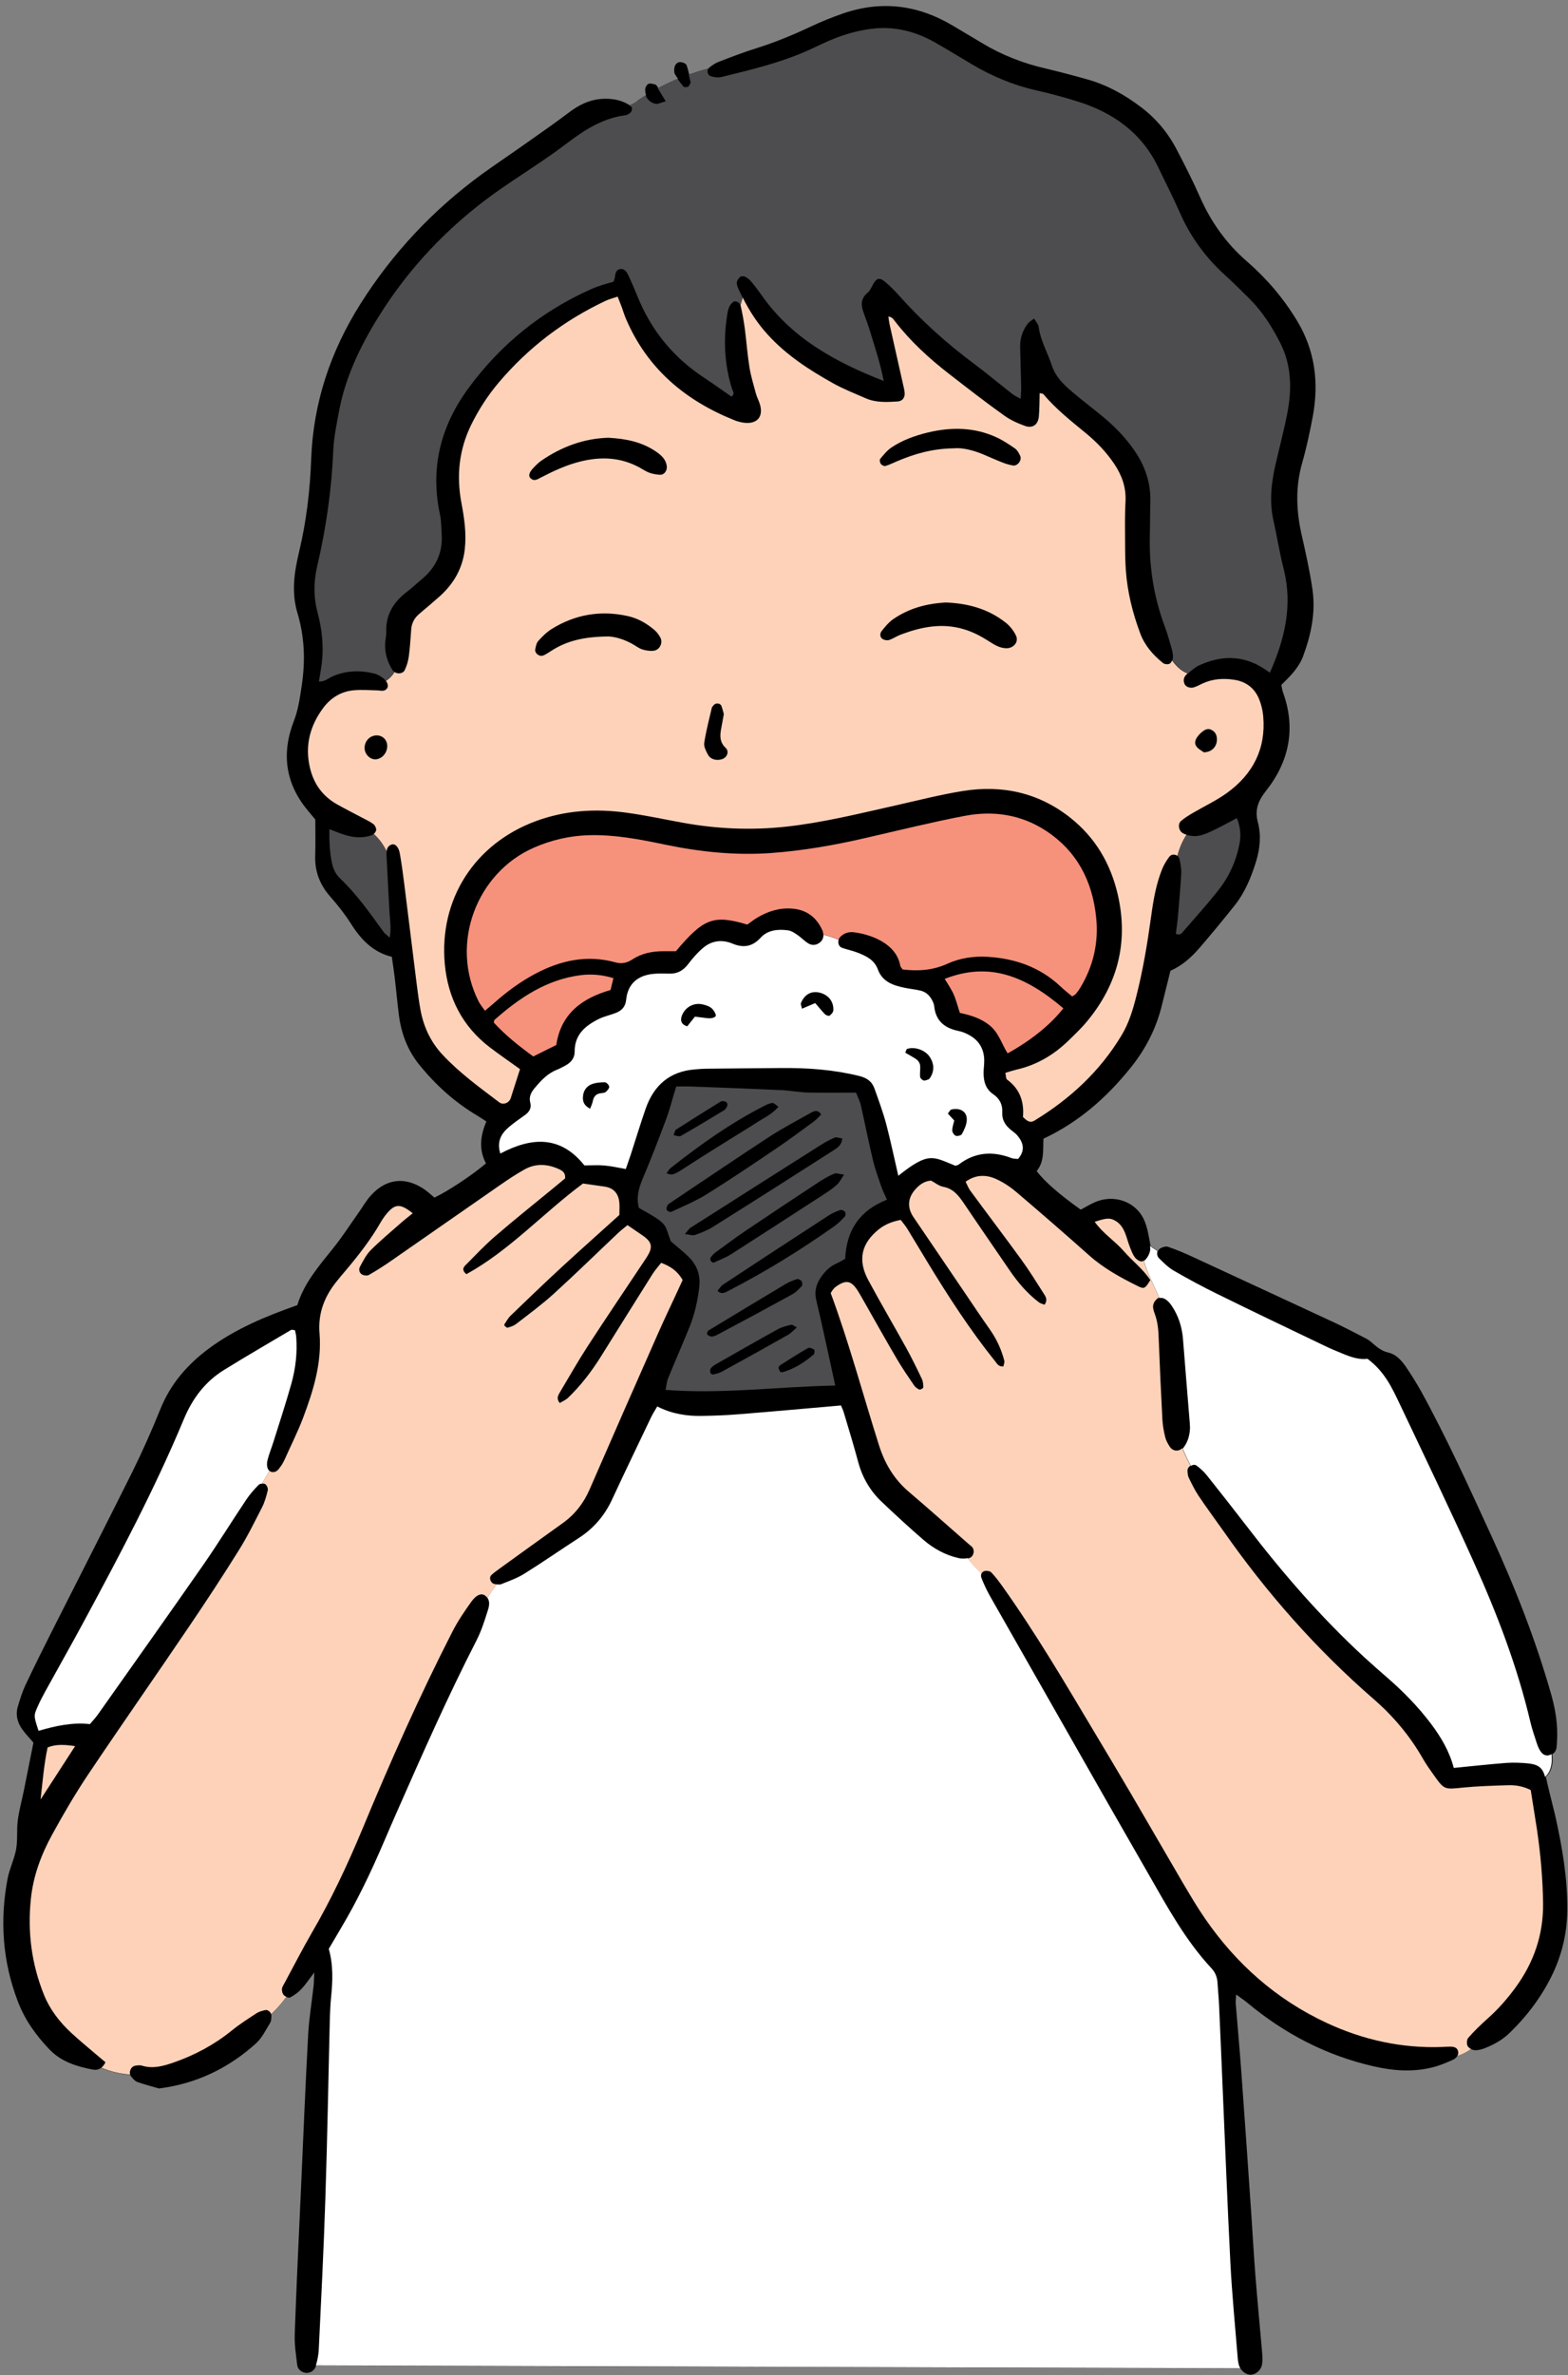 <?xml version="1.0" encoding="UTF-8"?><svg xmlns="http://www.w3.org/2000/svg" xmlns:xlink="http://www.w3.org/1999/xlink" height="236.3" preserveAspectRatio="xMidYMid meet" version="1.0" viewBox="-0.3 -0.6 156.1 236.3" width="156.1" zoomAndPan="magnify"><rect x="-0.3" y="-0.6" width="156.1" height="236.3" fill="#808080" stroke="none"/><g id="change1_1"><path d="M155.73,189.42c-0.02,2.2-0.49,4.28-1.42,6.27c-1.06,2.25-2.53,4.21-4.31,5.94c-0.7,0.68-1.53,1.15-2.43,1.51 c-0.33,0.13-0.7,0.24-1.04,0.22c-0.12-0.01-0.27-0.05-0.4-0.12c0,0,0,0,0,0c-0.4,0.3-0.85,0.53-1.35,0.69 c-0.1,0.18-0.28,0.31-0.47,0.4c-0.65,0.29-1.32,0.57-2.01,0.74c-1.96,0.49-3.91,0.34-5.87-0.11c-4.72-1.08-8.87-3.25-12.57-6.33 c-0.31-0.26-0.65-0.48-1.1-0.81c-0.02,0.42-0.05,0.64-0.04,0.87c0.19,2.33,0.4,4.66,0.57,6.99c0.34,4.61,0.65,9.21,0.97,13.82 c0.14,2.09,0.26,4.19,0.42,6.28c0.2,2.51,0.44,5.02,0.66,7.53c0.04,0.42,0.06,0.84,0.01,1.25c-0.06,0.56-0.55,1.02-1.05,1.08 c-0.4,0.05-0.87-0.22-1.11-0.62l-92.03-0.29c-0.01,0.03-0.01,0.05-0.02,0.08c-0.13,0.43-0.57,0.68-0.97,0.65 c-0.41-0.03-0.83-0.33-0.88-0.77c-0.12-1.01-0.28-2.03-0.25-3.04c0.17-4.8,0.4-9.6,0.62-14.39c0.23-5.16,0.44-10.32,0.72-15.47 c0.09-1.61,0.36-3.22,0.54-4.83c0.04-0.34,0.03-0.68,0.07-1.34c-0.54,0.71-0.87,1.21-1.27,1.64c-0.32,0.34-0.71,0.63-1.12,0.85 c-0.08,0.05-0.24,0.02-0.38-0.04c-0.46,0.63-0.97,1.21-1.52,1.73c0,0,0,0,0-0.01c0.01,0.04,0.02,0.08,0.02,0.12 c-0.01,0.24,0,0.51-0.11,0.7c-0.44,0.71-0.81,1.51-1.41,2.06c-2.49,2.25-5.38,3.75-8.71,4.35c-0.24,0.04-0.47,0.07-0.95,0.15 c-0.59-0.17-1.39-0.37-2.17-0.65c-0.25-0.09-0.47-0.36-0.65-0.59c-0.03-0.04-0.05-0.08-0.07-0.13c0,0,0,0,0,0 c-1-0.07-1.98-0.3-2.88-0.68c0.01,0,0.01-0.01,0.02-0.01c-0.27,0.2-0.57,0.23-0.86,0.18c-1.6-0.31-3.14-0.78-4.32-2.02 c-1.34-1.4-2.45-2.95-3.14-4.78c-1.52-3.97-1.8-8.06-1.01-12.21c0.19-0.99,0.67-1.93,0.85-2.93c0.16-0.93,0.04-1.91,0.16-2.85 c0.13-1.01,0.41-2,0.61-2.99c0.32-1.58,0.63-3.17,0.95-4.75c-0.39-0.45-0.76-0.84-1.07-1.26c-0.53-0.71-0.74-1.51-0.47-2.38 c0.21-0.69,0.42-1.38,0.72-2.03c0.87-1.84,1.78-3.67,2.7-5.49c2.65-5.25,5.33-10.48,7.95-15.74c1.01-2.04,1.94-4.13,2.79-6.24 c1.02-2.54,2.69-4.47,4.88-6.09c2.65-1.95,5.62-3.18,8.77-4.29c0.66-2.18,2.16-3.91,3.59-5.69c0.9-1.12,1.68-2.34,2.51-3.51 c0.42-0.59,0.77-1.23,1.26-1.75c1.49-1.63,3.35-1.84,5.18-0.64c0.4,0.26,0.75,0.59,1.11,0.89c1.32-0.62,3.73-2.21,5.13-3.4 c-0.71-1.34-0.58-2.73,0.04-4.17c-0.32-0.2-0.6-0.4-0.9-0.58c-2.25-1.33-4.16-3.06-5.79-5.08c-1.16-1.43-1.79-3.12-2.02-4.94 c-0.16-1.25-0.27-2.51-0.42-3.76c-0.08-0.65-0.18-1.3-0.28-2.02c-1.87-0.46-3.07-1.71-4.06-3.28c-0.61-0.96-1.32-1.86-2.07-2.71 c-1.05-1.19-1.56-2.53-1.5-4.11c0.04-1.2,0.01-2.4,0.01-3.56c-0.27-0.33-0.5-0.6-0.73-0.88c-2.27-2.7-2.65-5.72-1.4-8.93 c0.44-1.14,0.59-2.27,0.77-3.45c0.38-2.48,0.3-4.89-0.42-7.29c-0.61-2.03-0.32-4.05,0.16-6.05c0.73-3.05,1.1-6.15,1.21-9.27 c0.21-5.61,1.93-10.71,4.9-15.42c3.21-5.09,7.27-9.39,12.12-12.93c1.41-1.02,2.86-1.98,4.28-2.99c1.47-1.04,2.95-2.06,4.39-3.15 c0.94-0.71,1.94-1.21,3.1-1.32c1.16-0.1,2.26,0.1,3.18,0.81c0.01,0.05,0.01,0.1,0.01,0.15c0-0.05,0-0.1-0.01-0.15 c-0.09-0.07-0.17-0.12-0.26-0.18c0.38-0.14,0.7-0.34,0.9-0.54c0.24-0.16,0.49-0.32,0.73-0.47c-0.06-0.17-0.09-0.36-0.09-0.56 c0-0.2,0.15-0.48,0.32-0.56c0.17-0.09,0.44,0,0.66,0.05c0.1,0.02,0.19,0.14,0.25,0.24c0.03,0.04,0.05,0.09,0.08,0.13 c0.66-0.35,1.31-0.66,1.96-0.93c-0.11-0.15-0.22-0.31-0.31-0.47c-0.1-0.17-0.08-0.46-0.04-0.68c0.07-0.3,0.3-0.54,0.62-0.51 c0.21,0.02,0.52,0.15,0.58,0.3c0.11,0.31,0.19,0.63,0.26,0.93c0.63-0.22,1.28-0.42,1.94-0.6c0.03-0.05,0.06-0.1,0.11-0.13 c0.29-0.21,0.59-0.42,0.92-0.54c1.23-0.47,2.46-0.95,3.72-1.34c1.84-0.58,3.6-1.3,5.34-2.12c1.08-0.51,2.19-0.96,3.32-1.35 c3.81-1.3,7.44-0.84,10.89,1.22c0.98,0.58,1.96,1.16,2.94,1.75c1.97,1.19,4.08,2,6.32,2.52c1.4,0.33,2.79,0.7,4.17,1.09 c1.99,0.56,3.76,1.56,5.39,2.81c1.45,1.11,2.6,2.49,3.45,4.11c0.8,1.54,1.6,3.09,2.3,4.68c1.1,2.52,2.63,4.69,4.72,6.5 c1.96,1.7,3.62,3.65,4.98,5.89c1.81,2.99,2.19,6.18,1.57,9.54c-0.29,1.53-0.61,3.06-1.04,4.56c-0.71,2.44-0.61,4.85-0.05,7.29 c0.4,1.75,0.79,3.51,1.05,5.29c0.35,2.31-0.12,4.54-0.92,6.7c-0.43,1.15-1.29,2-2.17,2.86c0.06,0.26,0.08,0.5,0.16,0.72 c1.31,3.59,0.63,6.89-1.68,9.81c-0.79,1-1.14,1.91-0.82,3.11c0.35,1.32,0.22,2.63-0.17,3.91c-0.48,1.55-1.09,3.06-2.11,4.35 c-1.16,1.46-2.34,2.89-3.56,4.3c-0.79,0.91-1.68,1.71-2.86,2.24c-0.27,1.09-0.55,2.19-0.82,3.3c-0.56,2.38-1.64,4.49-3.18,6.39 c-2.37,2.93-5.13,5.37-8.64,7.01c-0.06,1.11,0.11,2.29-0.68,3.22c0.78,1.03,2.25,2.32,4.39,3.84c0.43-0.23,0.88-0.5,1.36-0.72 c1.86-0.84,4.05-0.15,4.92,1.68c0.38,0.81,0.5,1.75,0.67,2.65c0.25,0.18,0.5,0.35,0.76,0.5c0,0,0,0,0,0c0.04-0.1,0.1-0.19,0.18-0.24 c0.23-0.14,0.58-0.25,0.81-0.17c0.85,0.29,1.68,0.64,2.49,1.02c4.68,2.16,9.35,4.33,14.03,6.5c0.92,0.43,1.83,0.9,2.73,1.37 c0.32,0.16,0.66,0.32,0.93,0.55c0.54,0.46,1.01,0.92,1.78,1.09c0.75,0.17,1.32,0.82,1.76,1.47c0.5,0.75,0.98,1.51,1.42,2.29 c2.58,4.68,4.78,9.54,7.01,14.39c2.38,5.18,4.47,10.48,6.02,15.97c0.41,1.46,0.63,2.93,0.55,4.44c-0.01,0.24-0.02,0.48-0.05,0.72 c-0.06,0.38-0.28,0.66-0.66,0.76c0.09-0.02,0.16-0.06,0.23-0.1c0.11,0.88-0.03,1.73-0.64,2.26c0.03,0.1,0.06,0.21,0.08,0.33 c0.26,1.17,0.57,2.33,0.85,3.49C155.21,183.09,155.76,186.21,155.73,189.42z" fill="inherit"/></g><g id="change2_1"><path d="M32.66,198.12c0.16-1.62,0.23-3.23-0.23-4.84c0.85-1.46,1.64-2.74,2.35-4.06c0.74-1.37,1.43-2.77,2.08-4.19 c0.8-1.74,1.53-3.52,2.31-5.28c2.54-5.76,5.08-11.53,7.96-17.14c0.49-0.95,0.82-2,1.14-3.02c0.13-0.4,0.22-0.87-0.05-1.24 c0.28-0.46,0.59-0.9,0.92-1.34c0.16,0.03,0.32,0.04,0.45-0.01c0.78-0.31,1.58-0.59,2.29-1.03c1.83-1.14,3.61-2.38,5.42-3.55 c1.51-0.97,2.61-2.26,3.36-3.9c1.26-2.72,2.57-5.42,3.86-8.13c0.17-0.36,0.4-0.7,0.61-1.07c1.46,0.74,2.94,0.97,4.45,0.94 c1.2-0.02,2.4-0.06,3.6-0.16c3.4-0.27,6.79-0.58,10.24-0.88c0.08,0.2,0.19,0.41,0.26,0.63c0.5,1.67,1.01,3.33,1.46,5.01 c0.42,1.55,1.2,2.88,2.36,3.97c1.35,1.28,2.72,2.54,4.13,3.76c1.01,0.87,2.17,1.51,3.48,1.81c0.29,0.07,0.62,0.07,0.92,0.01 c0.4,0.54,0.9,1.02,1.37,1.54c-0.05,0.13-0.05,0.29,0.01,0.44c0.24,0.61,0.52,1.21,0.84,1.78c3.94,6.93,7.89,13.86,11.84,20.79 c1.31,2.29,2.62,4.58,3.94,6.87c1.88,3.28,3.69,6.61,6.29,9.4c0.39,0.42,0.56,0.9,0.59,1.46c0.04,0.72,0.12,1.44,0.15,2.15 c0.12,2.7,0.24,5.39,0.35,8.09c0.26,5.87,0.48,11.75,0.78,17.62c0.16,3.11,0.47,6.22,0.72,9.33c0.02,0.3,0.06,0.6,0.15,0.88 c0.03,0.09,0.07,0.17,0.12,0.25l-92.03-0.29c0.14-0.49,0.25-1,0.28-1.5c0.24-5.04,0.5-10.07,0.66-15.11c0.2-6,0.3-12,0.45-18.01 C32.57,199.44,32.59,198.78,32.66,198.12z M26.35,144.59c0.15-0.58,0.38-1.14,0.56-1.71c0.61-1.94,1.25-3.88,1.8-5.84 c0.42-1.51,0.6-3.06,0.48-4.64c-0.02-0.23-0.08-0.45-0.12-0.66c-0.17-0.02-0.32-0.08-0.4-0.03c-2.22,1.31-4.45,2.61-6.64,3.96 c-1.9,1.17-3.17,2.85-4.03,4.92c-2.89,6.93-6.41,13.56-9.97,20.16c-1.25,2.32-2.56,4.62-3.83,6.93c-0.26,0.47-0.51,0.96-0.73,1.45 c-0.43,0.96-0.42,0.97,0.07,2.46c1.65-0.48,3.34-0.87,5.11-0.67c0.3-0.35,0.58-0.65,0.82-0.99c3.5-4.95,7.01-9.89,10.48-14.87 c1.47-2.12,2.83-4.32,4.26-6.46c0.36-0.54,0.8-1.04,1.26-1.5c0.06-0.06,0.18-0.09,0.31-0.1c0.24-0.43,0.5-0.84,0.74-1.27 C26.29,145.53,26.21,145.11,26.35,144.59z M118.83,145.21c0.38,0.28,0.74,0.61,1.03,0.98c1.35,1.69,2.68,3.39,4,5.1 c3.55,4.63,7.36,9.02,11.66,12.98c0.75,0.69,1.52,1.36,2.29,2.03c1.59,1.38,3.06,2.88,4.33,4.56c1.02,1.35,1.86,2.78,2.29,4.42 c1.91-0.19,3.57-0.37,5.24-0.5c0.71-0.05,1.44-0.02,2.16,0.05c1.04,0.11,1.44,0.44,1.69,1.34c0.6-0.53,0.74-1.39,0.64-2.26 c-0.07,0.04-0.15,0.07-0.23,0.1c-0.41,0.11-0.7-0.12-0.9-0.44c-0.16-0.25-0.27-0.54-0.36-0.82c-0.22-0.68-0.46-1.37-0.62-2.06 c-1.3-5.51-3.32-10.77-5.64-15.91c-2.37-5.25-4.86-10.44-7.33-15.64c-0.77-1.62-1.51-3.27-3.24-4.56c-0.8,0.11-1.65-0.17-2.49-0.52 c-0.61-0.25-1.22-0.5-1.81-0.79c-3.57-1.71-7.14-3.41-10.69-5.16c-1.45-0.71-2.88-1.48-4.28-2.29c-0.56-0.32-1.03-0.8-1.49-1.25 c-0.19-0.19-0.22-0.49-0.14-0.72c-0.26-0.15-0.51-0.33-0.76-0.5c0.01,0.04,0.01,0.08,0.02,0.12c0.05,0.27-0.05,0.61-0.19,0.86 c-0.1,0.18-0.25,0.39-0.42,0.51c0.33,1.27,1.01,2.47,1.53,3.69c0.17-0.04,0.41,0.01,0.56,0.1c0.25,0.15,0.47,0.38,0.63,0.62 c0.7,1.01,1.06,2.14,1.16,3.35c0.22,2.8,0.45,5.61,0.68,8.41c0.01,0.12,0.01,0.24,0.02,0.43c-0.02,0.66-0.18,1.35-0.62,1.94 c-0.03,0.05-0.07,0.08-0.11,0.12c0.24,0.59,0.51,1.17,0.82,1.74C118.43,145.11,118.66,145.08,118.83,145.21z M81.67,92.39 c0.5,0.13,1.02,0.29,1.52,0.5c-0.1,0.31,0.02,0.69,0.33,0.8c0.51,0.18,1.04,0.28,1.55,0.48c0.84,0.33,1.67,0.71,2.02,1.66 c0.45,1.25,1.53,1.6,2.67,1.84c0.52,0.11,1.06,0.16,1.58,0.28c0.63,0.15,1.02,0.6,1.26,1.18c0.05,0.11,0.09,0.23,0.1,0.34 c0.14,1.48,1.03,2.21,2.41,2.49c0.4,0.08,0.81,0.25,1.16,0.46c0.9,0.52,1.37,1.33,1.41,2.36c0.02,0.42-0.05,0.84-0.06,1.26 c-0.02,0.88,0.18,1.69,0.95,2.21c0.67,0.45,0.95,1.06,0.91,1.84c-0.04,0.73,0.31,1.26,0.84,1.7c0.23,0.19,0.49,0.36,0.68,0.59 c0.59,0.72,0.78,1.47,0.05,2.32c-0.2-0.03-0.45-0.01-0.65-0.09c-1.88-0.72-3.64-0.6-5.27,0.65c-0.09,0.07-0.22,0.08-0.33,0.11 c-2.21-0.88-2.61-1.45-5.67,1c-0.4-1.71-0.75-3.41-1.19-5.09c-0.32-1.21-0.76-2.4-1.18-3.58c-0.26-0.73-0.77-1.08-1.57-1.27 c-2.53-0.62-5.09-0.8-7.68-0.78c-2.46,0.02-4.92,0.04-7.39,0.07c-0.42,0-0.84,0.03-1.26,0.07c-2.5,0.2-4.07,1.59-4.88,3.9 c-0.53,1.53-1,3.08-1.5,4.62c-0.15,0.45-0.31,0.89-0.48,1.39c-0.74-0.13-1.42-0.29-2.11-0.35c-0.65-0.06-1.31-0.01-2.01-0.01 c-2.38-2.99-5.26-2.83-8.37-1.18c-0.37-1.19,0.08-1.98,0.86-2.64c0.5-0.43,1.05-0.8,1.59-1.19c0.43-0.31,0.67-0.69,0.53-1.23 c-0.16-0.6,0.1-1.06,0.46-1.48c0.62-0.74,1.27-1.44,2.2-1.8c0.28-0.11,0.54-0.26,0.81-0.4c0.57-0.3,0.95-0.74,0.95-1.41 c-0.01-1.7,1.08-2.59,2.43-3.25c0.53-0.26,1.14-0.38,1.69-0.6c0.59-0.24,0.94-0.62,1.01-1.33c0.16-1.53,1.12-2.4,2.73-2.55 c0.54-0.05,1.08-0.03,1.62-0.02c0.78,0.01,1.35-0.33,1.83-0.96c0.43-0.57,0.91-1.12,1.45-1.58c0.77-0.66,1.69-0.87,2.7-0.54 c0.06,0.02,0.11,0.04,0.17,0.06c1.1,0.48,2.03,0.39,2.9-0.57c0.69-0.75,1.71-0.85,2.69-0.72c0.33,0.04,0.66,0.25,0.94,0.45 c0.39,0.26,0.72,0.63,1.13,0.87c0.38,0.22,0.82,0.16,1.17-0.15C81.58,92.93,81.69,92.67,81.67,92.39z M60.35,107.51 c-0.01-0.16-0.28-0.44-0.43-0.44c-0.46,0-0.95,0.04-1.36,0.21c-0.44,0.18-0.75,0.59-0.81,1.09c-0.06,0.48-0.02,0.95,0.7,1.33 c0.12-0.32,0.22-0.52,0.26-0.73c0.08-0.46,0.31-0.75,0.79-0.81c0.17-0.02,0.38-0.03,0.51-0.13 C60.15,107.9,60.36,107.68,60.35,107.51z M70.96,100.36c-0.08-0.26-0.25-0.53-0.46-0.69c-0.22-0.18-0.53-0.27-0.81-0.34 c-0.91-0.23-1.83,0.27-2.13,1.18c-0.14,0.43-0.03,0.83,0.56,0.99c0.23-0.29,0.48-0.6,0.76-0.96c0.41,0.05,0.82,0.1,1.23,0.15 C70.59,100.75,71.03,100.59,70.96,100.36z M94.06,110.18c0.22,0.24,0.42,0.45,0.64,0.69c-0.07,0.32-0.2,0.65-0.2,0.99 c0,0.18,0.18,0.47,0.35,0.53c0.17,0.06,0.54-0.03,0.61-0.17c0.22-0.4,0.44-0.86,0.48-1.31c0.09-0.87-0.58-1.35-1.54-1.13 C94.29,109.81,94.2,110.02,94.06,110.18z M89.82,104.12c0.29,0.17,0.59,0.35,0.89,0.52c0.33,0.19,0.58,0.44,0.6,0.83 c0.02,0.36-0.05,0.72-0.01,1.07c0.02,0.13,0.21,0.31,0.35,0.35c0.14,0.04,0.33-0.06,0.49-0.11c0.05-0.02,0.09-0.07,0.13-0.12 c0.47-0.69,0.45-1.47-0.05-2.17c-0.46-0.64-1.47-0.99-2.21-0.74C89.94,103.77,89.91,103.93,89.82,104.12z M81.25,98.14 c-0.79-0.17-1.45,0.18-1.81,1.04c-0.05,0.13,0.05,0.32,0.1,0.57c0.42-0.18,0.78-0.33,1.32-0.56c0.36,0.42,0.65,0.78,0.97,1.11 c0.11,0.11,0.38,0.2,0.46,0.14c0.17-0.12,0.36-0.34,0.37-0.53C82.71,99.01,82.14,98.34,81.25,98.14z" fill="#FFF"/></g><g id="change3_1"><path d="M38.19,84.09c-0.01,0.13-0.01,0.27-0.01,0.41c0.09,1.86,0.19,3.72,0.29,5.57c0.04,0.81,0.2,1.61,0.03,2.61 c-0.31-0.28-0.51-0.41-0.63-0.59c-1.34-1.85-2.65-3.72-4.31-5.3c-0.45-0.42-0.7-0.97-0.82-1.57c-0.22-1.06-0.26-2.12-0.25-3.33 c0.56,0.21,0.98,0.39,1.42,0.53c0.93,0.31,1.88,0.4,2.82,0.06c0.06-0.02,0.13-0.07,0.19-0.13C37.46,82.85,37.88,83.44,38.19,84.09z M117.12,84.85c0.1,0.47,0.2,0.95,0.18,1.42c-0.08,1.44-0.21,2.87-0.33,4.3c-0.05,0.59-0.14,1.17-0.21,1.73 c0.48,0.2,0.63-0.12,0.8-0.31c1.14-1.31,2.31-2.61,3.39-3.97c1.1-1.38,1.82-2.96,2.15-4.7c0.16-0.85,0.09-1.66-0.27-2.53 c-0.85,0.44-1.62,0.88-2.43,1.26c-0.65,0.3-1.32,0.61-2.07,0.51c-0.17-0.02-0.34-0.06-0.5-0.11c-0.42,0.64-0.71,1.35-0.91,2.1 C117.01,84.61,117.09,84.72,117.12,84.85z M126.47,51.15c-0.43-1.93-0.19-3.82,0.25-5.7c0.38-1.64,0.81-3.26,1.13-4.91 c0.47-2.4,0.44-4.79-0.7-7.03c-0.82-1.61-1.79-3.13-3.08-4.41c-0.81-0.81-1.62-1.61-2.46-2.37c-1.94-1.77-3.43-3.83-4.48-6.24 c-0.65-1.48-1.4-2.92-2.09-4.38c-1.66-3.49-4.52-5.52-8.11-6.63c-1.32-0.41-2.65-0.77-3.99-1.07c-2.31-0.52-4.45-1.41-6.48-2.61 c-1.24-0.73-2.46-1.49-3.72-2.2c-1.93-1.09-4.01-1.61-6.23-1.34c-1.43,0.17-2.82,0.58-4.15,1.14c-0.66,0.28-1.31,0.6-1.96,0.9 c-2.85,1.31-5.89,2.03-8.91,2.77c-0.32,0.08-0.71,0.01-1.03-0.09c-0.3-0.08-0.4-0.5-0.25-0.76c-0.66,0.18-1.31,0.38-1.94,0.6 c0.07,0.29,0.13,0.56,0.19,0.82C68.32,7.84,68.28,8,68.2,8.03c-0.14,0.04-0.38,0.07-0.45-0.01c-0.21-0.25-0.42-0.51-0.61-0.78 c-0.66,0.27-1.31,0.58-1.96,0.93c0.22,0.36,0.45,0.74,0.8,1.31c-0.51,0.13-0.79,0.3-1.02,0.25c-0.5-0.12-0.84-0.43-0.99-0.86 c-0.24,0.15-0.48,0.3-0.73,0.47c-0.2,0.2-0.52,0.39-0.9,0.54c0.09,0.06,0.18,0.11,0.26,0.18c0.07,0.43-0.15,0.61-0.44,0.74 c-0.05,0.03-0.11,0.05-0.17,0.06c-2.29,0.29-4.11,1.47-5.91,2.84c-2.34,1.78-4.87,3.29-7.26,5.01C44.2,22.05,40.34,26.14,37.33,31 c-1.81,2.92-3.28,6.01-3.9,9.42c-0.23,1.24-0.49,2.48-0.55,3.73c-0.16,3.91-0.71,7.77-1.6,11.57c-0.37,1.56-0.37,3.09,0.04,4.63 c0.43,1.64,0.62,3.3,0.42,4.99c-0.07,0.59-0.18,1.17-0.29,1.86c0.57,0.03,0.92-0.31,1.31-0.49c1.38-0.62,2.79-0.65,4.22-0.3 c0.28,0.07,0.55,0.23,0.79,0.4c0.14,0.09,0.25,0.2,0.33,0.32c0.35-0.22,0.64-0.53,0.86-0.88c-0.07-0.05-0.14-0.11-0.19-0.19 c-0.48-0.78-0.76-1.63-0.73-2.56c0.01-0.42,0.13-0.84,0.11-1.25c-0.05-1.72,0.74-2.98,2.07-3.98c0.53-0.4,1-0.86,1.51-1.28 c1.38-1.16,2.06-2.63,1.94-4.44c-0.04-0.66-0.03-1.33-0.17-1.97c-1-4.64,0.08-8.82,2.85-12.58c3.19-4.34,7.26-7.63,12.19-9.83 c0.38-0.17,0.78-0.31,1.18-0.44c0.34-0.11,0.69-0.19,1.06-0.3c0.04-0.15,0.12-0.32,0.14-0.48c0.04-0.38,0.14-0.76,0.57-0.79 c0.4-0.03,0.62,0.32,0.78,0.66c0.3,0.65,0.59,1.31,0.86,1.98c1.37,3.45,3.62,6.19,6.73,8.22c0.9,0.59,1.77,1.23,2.65,1.83 c0.4-0.27,0.13-0.54,0.06-0.78c-0.73-2.33-0.86-4.71-0.51-7.12c0.09-0.6,0.15-1.19,0.71-1.56c0.34-0.04,0.54,0.13,0.63,0.37 L73.63,29c-0.14-0.27-0.27-0.54-0.39-0.81c-0.1-0.22-0.21-0.46-0.19-0.68c0.02-0.2,0.18-0.43,0.34-0.57 c0.1-0.08,0.35-0.07,0.49-0.01c0.21,0.1,0.41,0.26,0.56,0.43c0.35,0.41,0.68,0.84,0.99,1.28c2.96,4.29,7.24,6.71,12.25,8.66 c-0.37-1.86-0.87-3.32-1.32-4.8c-0.21-0.69-0.45-1.37-0.7-2.04c-0.27-0.74-0.26-1.39,0.42-1.94c0.21-0.17,0.34-0.46,0.47-0.71 c0.4-0.78,0.7-0.87,1.35-0.3c0.45,0.39,0.88,0.82,1.28,1.27c2.25,2.52,4.74,4.76,7.45,6.78c1.3,0.97,2.54,2.01,3.82,3.01 c0.22,0.18,0.49,0.3,0.86,0.51c0.02-0.49,0.06-0.84,0.05-1.19c-0.03-1.32-0.07-2.64-0.1-3.96c-0.02-0.87,0.24-1.66,0.77-2.35 c0.13-0.17,0.35-0.28,0.62-0.49c0.18,0.32,0.41,0.56,0.45,0.81c0.18,1.39,0.9,2.59,1.33,3.9c0.34,1.05,1.13,1.84,1.96,2.54 c0.87,0.74,1.77,1.44,2.66,2.15c1.37,1.09,2.61,2.3,3.6,3.75c1.05,1.53,1.62,3.2,1.57,5.07c-0.03,1.08-0.02,2.16-0.05,3.24 c-0.09,3.16,0.38,6.22,1.49,9.18c0.27,0.73,0.48,1.48,0.69,2.23c0.08,0.29,0.15,0.59,0.12,0.88c-0.01,0.07-0.03,0.16-0.06,0.24 c0.41,0.59,0.93,1.07,1.56,1.32c0.36-0.32,0.75-0.65,1.18-0.84c2.09-0.94,4.17-0.99,6.19,0.24c0.2,0.12,0.4,0.26,0.78,0.52 c1.5-3.38,2.27-6.69,1.39-10.26C127.09,54.45,126.84,52.79,126.47,51.15z M66.06,110.62c-0.75,2.02-1.53,4.03-2.37,6.02 c-0.41,0.97-0.67,1.91-0.38,2.93c3.03,1.68,2.5,1.57,3.17,3.32c0.62,0.54,1.24,1.01,1.79,1.56c0.8,0.8,1.17,1.75,1.05,2.93 c-0.16,1.44-0.48,2.83-1.03,4.17c-0.68,1.66-1.4,3.31-2.08,4.97c-0.13,0.31-0.15,0.66-0.25,1.15c5.69,0.44,11.22-0.33,16.89-0.43 c-0.15-0.71-0.27-1.28-0.4-1.85c-0.49-2.22-0.96-4.45-1.49-6.66c-0.2-0.84-0.01-1.54,0.43-2.21c0.4-0.61,0.9-1.12,1.58-1.42 c0.32-0.14,0.61-0.33,0.87-0.46c0.13-2.9,1.48-4.84,4.16-5.89c-0.21-0.49-0.43-0.91-0.58-1.35c-0.29-0.85-0.6-1.69-0.81-2.56 c-0.43-1.8-0.79-3.63-1.2-5.44c-0.1-0.45-0.32-0.87-0.49-1.3c-1.65,0-3.21,0.03-4.76-0.01c-0.9-0.02-1.79-0.2-2.68-0.24 c-2.99-0.14-5.99-0.25-8.98-0.36c-0.47-0.02-0.94,0-1.48,0C66.64,108.69,66.41,109.67,66.06,110.62z M80.73,110.96 c-1.25,0.92-2.5,1.85-3.79,2.72c-2.28,1.54-4.56,3.08-6.89,4.53c-1.11,0.69-2.33,1.19-3.52,1.75c-0.11,0.05-0.38-0.07-0.45-0.18 c-0.06-0.11-0.01-0.35,0.08-0.48c0.09-0.14,0.26-0.24,0.41-0.33c3.23-2.16,6.44-4.34,9.69-6.46c1.35-0.88,2.78-1.63,4.19-2.42 c0.3-0.16,0.66-0.34,1,0.18C81.23,110.49,81,110.76,80.73,110.96z M82.66,113.85c-3.98,2.55-7.97,5.09-11.98,7.6 c-0.55,0.35-1.18,0.59-1.79,0.81c-0.23,0.08-0.54-0.04-1.01-0.09c0.29-0.32,0.4-0.53,0.58-0.64c4.24-2.7,8.49-5.4,12.74-8.09 c0.5-0.32,1.02-0.63,1.57-0.86c0.21-0.09,0.51,0.05,0.78,0.08C83.49,113.34,83.05,113.6,82.66,113.85z M83.03,117.25 c-0.4,0.36-0.85,0.67-1.3,0.96c-3.07,1.99-6.14,3.98-9.22,5.95c-0.55,0.35-1.16,0.58-1.76,0.85c-0.06,0.03-0.23-0.08-0.28-0.17 c-0.05-0.08-0.08-0.25-0.03-0.32c0.13-0.19,0.29-0.38,0.48-0.52c1.02-0.74,2.03-1.5,3.07-2.2c2.39-1.61,4.79-3.2,7.19-4.78 c0.5-0.33,1.02-0.63,1.57-0.86c0.21-0.09,0.53,0.05,0.98,0.1C83.43,116.69,83.28,117.02,83.03,117.25z M71.68,127.2 c3.5-2.31,7.01-4.61,10.53-6.89c0.35-0.23,0.74-0.39,1.13-0.53c0.13-0.04,0.38,0.05,0.47,0.16c0.08,0.1,0.1,0.38,0.01,0.47 c-0.32,0.35-0.66,0.69-1.05,0.97c-3.38,2.39-6.9,4.56-10.58,6.45c-0.31,0.16-0.64,0.38-1.06-0.01 C71.31,127.61,71.46,127.35,71.68,127.2z M74.93,111.14c-0.7,0.46-1.42,0.88-2.13,1.33c-0.76,0.47-1.52,0.95-2.28,1.42 c-0.71,0.45-1.42,0.89-2.12,1.35c-1.71,1.11-1.71,1.11-2.35,0.88c0.16-0.2,0.27-0.41,0.45-0.55c2.92-2.3,5.94-4.45,9.26-6.14 c0.26-0.13,0.55-0.28,0.84-0.3c0.17-0.01,0.35,0.21,0.6,0.37C76.51,110.31,75.66,110.65,74.93,111.14z M70.22,131.77 c2.56-1.55,5.12-3.1,7.69-4.63c0.35-0.21,0.75-0.37,1.14-0.49c0.12-0.04,0.37,0.09,0.45,0.21c0.08,0.12,0.1,0.39,0.02,0.48 c-0.28,0.3-0.58,0.62-0.94,0.82c-2.46,1.35-4.94,2.69-7.42,4c-0.34,0.18-0.76,0.38-1.09-0.07 C70.12,131.97,70.14,131.82,70.22,131.77z M78.16,132.19c-2.19,1.24-4.39,2.46-6.6,3.67c-0.26,0.14-0.56,0.21-0.84,0.28 c-0.09,0.02-0.27-0.07-0.29-0.14c-0.04-0.15-0.05-0.37,0.03-0.47c0.14-0.18,0.35-0.32,0.56-0.44c2.03-1.16,4.06-2.32,6.11-3.45 c0.41-0.23,0.89-0.34,1.35-0.45c0.11-0.03,0.28,0.13,0.55,0.27C78.68,131.75,78.45,132.03,78.16,132.19z M67,111.78 c1.46-0.94,2.93-1.86,4.41-2.77c0.09-0.06,0.23-0.07,0.35-0.06c0.11,0.01,0.24,0.07,0.3,0.15c0.06,0.08,0.08,0.24,0.04,0.32 c-0.07,0.16-0.17,0.34-0.31,0.43c-1.43,0.87-2.87,1.73-4.32,2.56c-0.15,0.09-0.43-0.04-0.71-0.07 C66.85,112.09,66.88,111.86,67,111.78z M77.21,135.49c-0.01-0.09,0.09-0.24,0.18-0.29c0.91-0.58,1.82-1.16,2.75-1.69 c0.14-0.08,0.44,0.04,0.61,0.16c0.07,0.05,0.05,0.4-0.05,0.48c-0.91,0.78-1.91,1.42-3.08,1.76c-0.05,0.02-0.12-0.01-0.24-0.02 C77.33,135.78,77.23,135.64,77.21,135.49z" fill="#4D4D4F"/></g><g id="change4_1"><path d="M107.23,97.69c-0.12,0.2-0.27,0.4-0.42,0.58c-0.07,0.09-0.19,0.14-0.37,0.26c-0.39-0.33-0.81-0.65-1.19-1.02 c-2.02-1.89-4.48-2.75-7.19-2.92c-1.39-0.09-2.8,0.12-4.05,0.69c-1.43,0.65-2.87,0.75-4.44,0.57c-0.07-0.1-0.22-0.24-0.25-0.39 c-0.4-2.27-3.08-3.14-4.67-3.32c-0.47-0.05-0.95,0.1-1.31,0.48c-0.07,0.07-0.12,0.16-0.15,0.26c-0.51-0.21-1.02-0.37-1.52-0.5 c-0.01-0.14-0.04-0.29-0.1-0.43c-0.59-1.31-1.59-2.06-3.05-2.16c-1.24-0.09-2.37,0.27-3.43,0.9c-0.36,0.21-0.68,0.47-0.99,0.69 c-3.36-1-4.35-0.63-7.11,2.65c-0.4,0-0.81,0-1.23,0c-1.1,0-2.16,0.2-3.09,0.81c-0.54,0.35-1.07,0.48-1.7,0.3 c-2.82-0.78-5.47-0.2-7.99,1.14c-1.49,0.79-2.84,1.79-4.1,2.91c-0.26,0.23-0.53,0.45-0.9,0.76c-0.25-0.36-0.48-0.62-0.63-0.92 c-2.92-5.78-0.17-12.84,5.52-15.31c1.72-0.75,3.51-1.17,5.4-1.23c2.61-0.08,5.13,0.41,7.66,0.94c3.48,0.72,7,1.09,10.55,0.83 c3.17-0.23,6.3-0.78,9.41-1.5c3.27-0.75,6.53-1.56,9.82-2.19c2.86-0.55,5.63-0.15,8.12,1.48c3.08,2.02,4.61,4.98,4.99,8.56 C109.1,93.14,108.55,95.52,107.23,97.69z M93.75,96.78c0.3,0.51,0.64,0.99,0.88,1.52c0.26,0.59,0.41,1.22,0.63,1.87 c1.06,0.22,2.08,0.53,2.94,1.22c0.92,0.73,1.22,1.86,1.81,2.8c2.29-1.25,4.29-2.86,5.55-4.48C101.81,96.52,98.22,95.04,93.75,96.78z M57.53,96.41c-3.41,0.43-6.11,2.25-8.6,4.45c-0.04,0.03-0.03,0.11-0.07,0.27c1.17,1.28,2.55,2.37,3.93,3.37 c0.83-0.41,1.57-0.78,2.29-1.14c0.47-3.17,2.63-4.67,5.4-5.47c0.1-0.43,0.19-0.76,0.29-1.18C59.65,96.37,58.61,96.28,57.53,96.41z" fill="#F6917C"/></g><g id="change5_1"><path d="M116.39,65.1c-0.06,0.14-0.15,0.28-0.26,0.33c-0.17,0.09-0.5,0.05-0.65-0.07c-0.99-0.8-1.82-1.74-2.27-2.96 c-0.76-2.03-1.28-4.13-1.43-6.3c-0.09-1.32-0.07-2.64-0.08-3.96c-0.01-0.96,0-1.92,0.05-2.88c0.07-1.38-0.37-2.59-1.13-3.72 c-0.78-1.16-1.73-2.15-2.8-3.03c-1.48-1.22-3-2.41-4.24-3.89c-0.06-0.07-0.22-0.07-0.38-0.11c-0.02,0.79-0.01,1.56-0.08,2.33 c-0.07,0.8-0.62,1.21-1.38,0.93c-0.73-0.26-1.46-0.59-2.08-1.04C97.8,39.41,96,38,94.2,36.61c-2-1.55-3.86-3.25-5.41-5.26 c-0.15-0.19-0.26-0.41-0.65-0.46c0.04,0.24,0.06,0.49,0.11,0.73c0.47,2.11,0.95,4.21,1.42,6.32c0.04,0.18,0.08,0.35,0.09,0.53 c0.05,0.47-0.22,0.84-0.69,0.87c-1.08,0.07-2.17,0.13-3.19-0.32c-1.1-0.48-2.22-0.92-3.26-1.5c-2.36-1.32-4.62-2.78-6.47-4.81 c-1.03-1.12-1.84-2.37-2.51-3.71l-0.22,0.77c0.01,0.04,0.03,0.07,0.03,0.11c0.17,0.76,0.31,1.53,0.41,2.3 c0.16,1.25,0.25,2.51,0.45,3.75c0.14,0.88,0.41,1.75,0.64,2.61c0.09,0.34,0.27,0.67,0.38,1.01c0.43,1.32-0.27,2.11-1.67,1.89 c-0.29-0.05-0.59-0.13-0.86-0.24c-4.88-1.96-8.64-5.11-10.76-10.03c-0.17-0.38-0.29-0.79-0.43-1.18c-0.12-0.33-0.26-0.66-0.42-1.08 c-0.45,0.15-0.85,0.25-1.21,0.42c-4.13,1.95-7.69,4.65-10.64,8.14c-1.09,1.29-2,2.7-2.74,4.21c-1.2,2.46-1.47,5.03-0.97,7.72 c0.29,1.53,0.52,3.06,0.34,4.65c-0.22,1.9-1.09,3.4-2.47,4.65c-0.67,0.6-1.36,1.18-2.05,1.76c-0.49,0.41-0.76,0.91-0.81,1.54 c-0.07,0.9-0.12,1.8-0.24,2.69c-0.06,0.46-0.2,0.94-0.4,1.36c-0.17,0.37-0.69,0.43-1.02,0.21c-0.22,0.35-0.51,0.66-0.86,0.88 c0.2,0.26,0.25,0.55,0.12,0.73c-0.26,0.37-0.63,0.22-0.98,0.21c-0.78-0.02-1.56-0.08-2.33-0.01c-1.26,0.11-2.29,0.74-3.04,1.74 c-1.32,1.77-1.85,3.74-1.34,5.94c0.37,1.61,1.25,2.84,2.69,3.66c0.84,0.47,1.69,0.9,2.54,1.35c0.37,0.2,0.76,0.37,1.09,0.62 c0.16,0.12,0.3,0.41,0.28,0.6c-0.02,0.12-0.11,0.27-0.23,0.38c0.54,0.49,0.96,1.08,1.27,1.72c0.03-0.27,0.14-0.52,0.46-0.65 c0.37-0.15,0.74,0.2,0.86,0.91c0.18,1,0.31,2.02,0.44,3.03c0.41,3.27,0.81,6.55,1.22,9.82c0.11,0.89,0.23,1.79,0.39,2.67 c0.31,1.69,1.01,3.19,2.19,4.46c1.69,1.81,3.69,3.26,5.65,4.74c0.4,0.31,1,0.06,1.15-0.43c0.3-0.95,0.61-1.9,0.92-2.87 c-0.97-0.7-2.01-1.41-3.01-2.17c-2.73-2.09-4.17-4.92-4.48-8.3c-0.58-6.44,2.98-11.95,9.06-14.2c2.95-1.09,5.97-1.26,9.04-0.84 c1.9,0.26,3.78,0.67,5.66,1.01c3.39,0.61,6.78,0.75,10.21,0.38c3.65-0.4,7.19-1.28,10.76-2.08c2.28-0.51,4.55-1.1,6.85-1.47 c3.9-0.62,7.52,0.15,10.68,2.65c2.51,1.98,4.03,4.59,4.74,7.66c1.08,4.7,0.01,8.92-3.08,12.63c-0.57,0.69-1.23,1.31-1.88,1.94 c-1.45,1.4-3.15,2.39-5.13,2.84c-0.34,0.08-0.68,0.19-1.1,0.32c0.06,0.27,0.04,0.58,0.18,0.68c1.29,0.94,1.7,2.25,1.57,3.71 c0.38,0.38,0.69,0.64,1.16,0.35c3.54-2.16,6.51-4.9,8.66-8.48c0.72-1.19,1.12-2.52,1.46-3.86c0.67-2.62,1.11-5.28,1.48-7.96 c0.22-1.61,0.49-3.21,1.1-4.72c0.18-0.44,0.43-0.85,0.72-1.23c0.19-0.25,0.55-0.25,0.79-0.08c0.2-0.75,0.49-1.46,0.91-2.1 c-0.12-0.04-0.23-0.08-0.34-0.14c-0.44-0.23-0.56-0.92-0.2-1.23c0.36-0.31,0.77-0.56,1.18-0.8c1.14-0.67,2.35-1.23,3.41-2 c2.56-1.86,3.87-4.38,3.59-7.6c-0.06-0.64-0.22-1.31-0.49-1.9c-0.46-0.98-1.28-1.57-2.37-1.74c-1.08-0.17-2.15-0.11-3.17,0.36 c-0.27,0.13-0.54,0.27-0.82,0.37c-0.37,0.14-0.81,0-0.96-0.27c-0.19-0.36-0.11-0.74,0.17-0.99c0.04-0.03,0.08-0.07,0.11-0.1 C117.31,66.16,116.8,65.69,116.39,65.1z M37.01,74.94c-0.58-0.03-1.07-0.62-1.01-1.24c0.06-0.64,0.54-1.11,1.16-1.14 c0.64-0.02,1.12,0.47,1.09,1.12C38.22,74.38,37.64,74.97,37.01,74.94z M64.76,64.14c-0.34,0.04-0.71-0.02-1.05-0.11 c-0.28-0.08-0.54-0.25-0.79-0.41c-1.05-0.66-2.19-0.94-2.85-0.9c-2.33,0.04-3.99,0.46-5.49,1.43c-0.25,0.16-0.5,0.33-0.77,0.45 c-0.4,0.18-0.91-0.21-0.82-0.63c0.06-0.29,0.12-0.62,0.31-0.82c0.4-0.44,0.83-0.87,1.33-1.18c2.34-1.45,4.88-1.88,7.57-1.28 c1,0.22,1.89,0.73,2.67,1.4c0.22,0.19,0.4,0.44,0.55,0.7C65.74,63.32,65.39,64.07,64.76,64.14z M65.4,46.63 c-0.35-0.02-0.71-0.08-1.05-0.2c-0.33-0.12-0.64-0.33-0.95-0.5c-1.88-1.04-3.85-1.13-5.91-0.62c-1.41,0.35-2.7,0.95-3.97,1.61 c-0.31,0.16-0.63,0.39-0.98,0.08c-0.27-0.23-0.18-0.6,0.28-1.07c0.25-0.26,0.5-0.52,0.8-0.72c2.02-1.38,4.23-2.19,6.63-2.26 c1.77,0.09,3.39,0.42,4.81,1.41c0.5,0.35,0.93,0.75,1.02,1.4C66.14,46.21,65.83,46.66,65.4,46.63z M71.57,74.93 c-0.56,0.17-1.14,0.02-1.4-0.47c-0.19-0.35-0.42-0.8-0.36-1.16c0.18-1.17,0.48-2.32,0.75-3.47c0.02-0.11,0.13-0.19,0.2-0.29 c0.18-0.23,0.64-0.2,0.75,0.07c0.11,0.27,0.17,0.55,0.25,0.83c-0.1,0.54-0.2,1.07-0.29,1.59c-0.11,0.66-0.09,1.25,0.48,1.78 C72.33,74.18,72.07,74.78,71.57,74.93z M99.88,63.89c-0.7-0.01-1.25-0.39-1.8-0.74c-0.76-0.48-1.54-0.89-2.42-1.15 c-2.19-0.66-4.26-0.23-6.31,0.54c-0.39,0.15-0.74,0.4-1.14,0.53c-0.19,0.06-0.48,0.01-0.65-0.1c-0.29-0.2-0.27-0.56-0.08-0.8 c0.33-0.41,0.68-0.85,1.11-1.15c1.56-1.09,3.34-1.58,5.28-1.68c2.15,0.08,4.21,0.62,5.96,2.01c0.41,0.32,0.76,0.77,0.99,1.23 C101.17,63.23,100.63,63.9,99.88,63.89z M100.55,45.71c-0.35-0.06-0.7-0.16-1.03-0.29c-0.67-0.26-1.32-0.56-1.99-0.84 c-1.01-0.41-2.05-0.66-2.86-0.58c-2.18,0.03-3.95,0.56-5.67,1.29c-0.38,0.16-0.76,0.35-1.16,0.47c-0.12,0.04-0.36-0.09-0.45-0.21 c-0.09-0.12-0.14-0.4-0.07-0.49c0.34-0.4,0.68-0.84,1.11-1.13c1.1-0.74,2.35-1.19,3.63-1.5c2.33-0.56,4.64-0.54,6.85,0.48 c0.65,0.3,1.25,0.7,1.84,1.11c0.23,0.16,0.38,0.45,0.51,0.72C101.47,45.16,101.01,45.78,100.55,45.71z M118.9,72.71 c0.14-0.19,0.3-0.37,0.49-0.51c0.28-0.23,0.59-0.39,0.97-0.16c0.35,0.2,0.48,0.51,0.49,0.89c0.01,0.74-0.51,1.31-1.31,1.31 c-0.17-0.13-0.49-0.29-0.7-0.54C118.57,73.38,118.68,73.01,118.9,72.71z M67.66,126.74c-0.17,0.36-0.34,0.74-0.51,1.11 c-0.65,1.41-1.33,2.82-1.96,4.25c-2.28,5.16-4.55,10.32-6.8,15.49c-0.59,1.36-1.46,2.47-2.66,3.33c-2.1,1.5-4.19,3.01-6.28,4.52 c-0.29,0.21-0.58,0.42-0.84,0.66c-0.25,0.24-0.08,0.78,0.28,0.87c0.08,0.02,0.16,0.04,0.25,0.05c-0.33,0.44-0.64,0.88-0.92,1.34 c-0.06-0.08-0.13-0.16-0.23-0.23c-0.34-0.25-0.84-0.11-1.34,0.58c-0.7,0.97-1.38,1.97-1.92,3.03c-3.28,6.41-6.2,12.99-8.96,19.64 c-1.48,3.55-3.11,7.02-5.05,10.34c-0.93,1.61-1.78,3.27-2.66,4.9c-0.11,0.21-0.27,0.43-0.29,0.65c-0.02,0.21,0.06,0.49,0.2,0.63 c0.06,0.06,0.15,0.11,0.25,0.15c-0.46,0.63-0.97,1.21-1.52,1.73c-0.07-0.24-0.37-0.47-0.59-0.41c-0.29,0.07-0.59,0.14-0.83,0.29 c-0.85,0.55-1.71,1.1-2.5,1.74c-1.74,1.41-3.68,2.45-5.78,3.18c-1.01,0.35-2.06,0.66-3.16,0.32c-0.21-0.07-0.47-0.03-0.7,0.01 c-0.36,0.06-0.6,0.53-0.48,0.87c-1-0.07-1.98-0.3-2.88-0.68c0.16-0.11,0.3-0.29,0.42-0.54c-0.31-0.26-0.62-0.52-0.94-0.79 c-0.82-0.7-1.66-1.39-2.45-2.12c-1.16-1.07-2.12-2.3-2.72-3.77c-1.24-3.06-1.66-6.25-1.32-9.53c0.23-2.31,1.03-4.45,2.13-6.45 c1.12-2.05,2.31-4.08,3.61-6.02c3.31-4.93,6.72-9.8,10.05-14.72c1.68-2.48,3.33-4.99,4.92-7.54c0.86-1.37,1.57-2.83,2.31-4.27 c0.27-0.53,0.43-1.12,0.57-1.69c0.04-0.18-0.09-0.5-0.25-0.61c-0.08-0.05-0.21-0.07-0.33-0.06c0.24-0.43,0.5-0.84,0.74-1.27 c0.06,0.05,0.12,0.09,0.2,0.11c0.52,0.11,0.74-0.29,0.98-0.63c0.14-0.2,0.25-0.41,0.35-0.63c0.61-1.37,1.29-2.71,1.82-4.11 c1.02-2.7,1.88-5.46,1.64-8.41c-0.17-2.05,0.53-3.77,1.81-5.3c0.23-0.28,0.45-0.56,0.69-0.83c1.32-1.56,2.58-3.16,3.6-4.94 c0.18-0.31,0.39-0.61,0.62-0.88c0.82-0.96,1.34-0.97,2.56,0c-0.42,0.34-0.85,0.67-1.24,1.02c-0.99,0.87-2.01,1.72-2.94,2.65 c-0.45,0.45-0.76,1.07-1.07,1.64c-0.15,0.27-0.08,0.63,0.22,0.79c0.18,0.1,0.5,0.13,0.66,0.04c0.78-0.45,1.54-0.93,2.28-1.45 c3.6-2.49,7.19-5.01,10.79-7.5c0.79-0.55,1.59-1.08,2.43-1.55c1.13-0.63,2.3-0.55,3.45-0.02c0.32,0.15,0.64,0.35,0.59,0.91 c-0.35,0.29-0.76,0.63-1.17,0.97c-1.95,1.6-3.92,3.17-5.83,4.82c-1.04,0.9-1.99,1.91-2.96,2.89c-0.24,0.24-0.27,0.52,0.13,0.85 c4.3-2.36,7.63-6.07,11.61-9.02c0.69,0.1,1.4,0.2,2.11,0.3c0.9,0.12,1.4,0.65,1.5,1.53c0.05,0.41,0.01,0.82,0.01,1.3 c-1.9,1.72-3.83,3.43-5.73,5.18c-1.72,1.59-3.41,3.21-5.09,4.83c-0.25,0.24-0.42,0.57-0.62,0.86c-0.02,0.04,0,0.14,0.03,0.17 c0.09,0.07,0.21,0.2,0.29,0.17c0.28-0.08,0.58-0.17,0.81-0.34c1.28-0.99,2.59-1.95,3.79-3.04c2.18-1.98,4.28-4.04,6.42-6.06 c0.3-0.28,0.63-0.53,0.91-0.76c0.51,0.35,0.95,0.65,1.39,0.95c1.1,0.73,1.2,1.23,0.45,2.36c-1.93,2.9-3.88,5.78-5.78,8.7 c-0.98,1.51-1.87,3.08-2.79,4.62c-0.18,0.31-0.38,0.63-0.01,1.07c0.27-0.17,0.59-0.3,0.82-0.52c1.26-1.21,2.32-2.59,3.25-4.07 c1.72-2.75,3.43-5.5,5.16-8.24c0.25-0.39,0.56-0.74,0.86-1.12C66.45,125.37,67.16,125.86,67.66,126.74z M153.32,188.77 c0.03,3.12-0.93,5.89-2.77,8.39c-0.82,1.12-1.73,2.15-2.77,3.07c-0.67,0.6-1.32,1.23-1.91,1.9c-0.15,0.17-0.18,0.61-0.06,0.82 c0.06,0.11,0.19,0.21,0.33,0.29c-0.4,0.3-0.85,0.53-1.35,0.69c0.07-0.13,0.11-0.28,0.07-0.45c-0.09-0.43-0.48-0.48-0.85-0.47 c-0.24,0-0.48,0.02-0.72,0.03c-4.03,0.15-7.88-0.7-11.51-2.39c-5.01-2.33-9.02-5.88-12.14-10.42c-0.78-1.13-1.48-2.33-2.18-3.51 c-1.73-2.95-3.43-5.91-5.16-8.86c-1.21-2.07-2.45-4.13-3.68-6.19c-2.92-4.89-5.81-9.8-9.12-14.45c-0.35-0.49-0.71-0.97-1.12-1.4 c-0.13-0.13-0.45-0.18-0.65-0.13c-0.17,0.04-0.28,0.15-0.34,0.29c-0.48-0.51-0.97-1-1.37-1.54c0.04-0.01,0.08-0.01,0.12-0.02 c0.5-0.12,0.66-0.81,0.3-1.16c-0.08-0.08-0.19-0.15-0.28-0.23c-1.99-1.74-3.96-3.5-5.97-5.21c-1.46-1.24-2.38-2.76-2.97-4.6 c-1.61-5.07-2.98-10.21-4.82-15.18c0.09-0.14,0.15-0.25,0.22-0.34c0.07-0.09,0.16-0.19,0.25-0.26c1.07-0.78,1.6-0.67,2.3,0.49 c0.22,0.36,0.42,0.73,0.63,1.09c1.07,1.88,2.12,3.76,3.22,5.63c0.52,0.88,1.1,1.72,1.67,2.56c0.13,0.19,0.34,0.35,0.54,0.43 c0.09,0.04,0.39-0.14,0.39-0.22c0-0.29-0.03-0.61-0.16-0.87c-0.49-1.03-0.99-2.05-1.54-3.05c-1.25-2.26-2.56-4.48-3.78-6.75 c-1.08-2.01-0.69-3.67,1.07-5.07c0.62-0.49,1.33-0.76,2.16-0.92c0.24,0.33,0.48,0.59,0.66,0.89c0.66,1.07,1.3,2.16,1.96,3.24 c2.09,3.44,4.27,6.81,6.8,9.96c0.18,0.22,0.31,0.52,0.8,0.49c0.03-0.18,0.14-0.4,0.09-0.58c-0.29-1.11-0.76-2.14-1.43-3.09 c-0.83-1.18-1.63-2.37-2.44-3.57c-1.72-2.53-3.43-5.07-5.16-7.6c-0.63-0.92-0.61-1.89,0.16-2.76c0.4-0.45,0.86-0.83,1.58-0.89 c0.38,0.2,0.78,0.54,1.23,0.62c1,0.19,1.51,0.87,2.03,1.63c1.51,2.24,3.05,4.46,4.57,6.69c0.82,1.2,1.75,2.29,2.91,3.17 c0.16,0.12,0.39,0.17,0.56,0.24c0.33-0.47,0.12-0.8-0.07-1.09c-0.74-1.16-1.47-2.34-2.28-3.45c-1.66-2.28-3.37-4.53-5.04-6.8 c-0.19-0.26-0.31-0.58-0.47-0.9c1.09-0.77,2.15-0.7,3.16-0.21c0.69,0.33,1.36,0.78,1.94,1.28c2.42,2.06,4.83,4.15,7.2,6.26 c1.45,1.29,3.13,2.21,4.85,3.06c0.63,0.31,0.72,0.24,1.24-0.6c-0.71-1.09-1.78-1.89-2.64-2.88c-0.9-1.03-2.09-1.77-2.9-2.92 c1.13-0.37,1.48-0.4,1.95-0.16c0.58,0.28,0.89,0.79,1.11,1.36c0.15,0.39,0.25,0.8,0.4,1.19c0.15,0.39,0.29,0.8,0.53,1.13 c0.15,0.21,0.49,0.45,0.72,0.42c0.06-0.01,0.12-0.04,0.18-0.08c0.33,1.27,1.01,2.47,1.53,3.69c-0.03,0.01-0.07,0.01-0.1,0.03 c-0.22,0.14-0.44,0.42-0.49,0.68c-0.06,0.27,0.04,0.6,0.14,0.87c0.33,0.86,0.38,1.74,0.41,2.64c0.1,2.63,0.22,5.26,0.36,7.89 c0.03,0.59,0.14,1.19,0.28,1.76c0.08,0.34,0.27,0.67,0.46,0.96c0.31,0.46,0.87,0.5,1.24,0.14c0.24,0.59,0.51,1.17,0.82,1.74 c-0.18,0.11-0.32,0.31-0.3,0.52c0.01,0.23,0.03,0.49,0.13,0.69c0.29,0.59,0.58,1.19,0.94,1.74c0.8,1.2,1.66,2.35,2.49,3.53 c4.32,6.18,9.27,11.79,14.97,16.74c1.96,1.7,3.62,3.67,4.91,5.94c0.33,0.57,0.71,1.11,1.1,1.65c1.02,1.44,1.05,1.4,2.84,1.22 c1.49-0.15,2.99-0.19,4.49-0.24c0.78-0.03,1.54,0.1,2.3,0.48c0.21,1.32,0.42,2.62,0.62,3.92 C153.07,183.86,153.29,186.31,153.32,188.77z M7.18,173.11c-1.13,1.74-2.19,3.37-3.44,5.31c0.22-1.95,0.35-3.56,0.7-5.18 C5.29,172.9,6.14,172.96,7.18,173.11z" fill="#FDD2B9"/></g></svg>